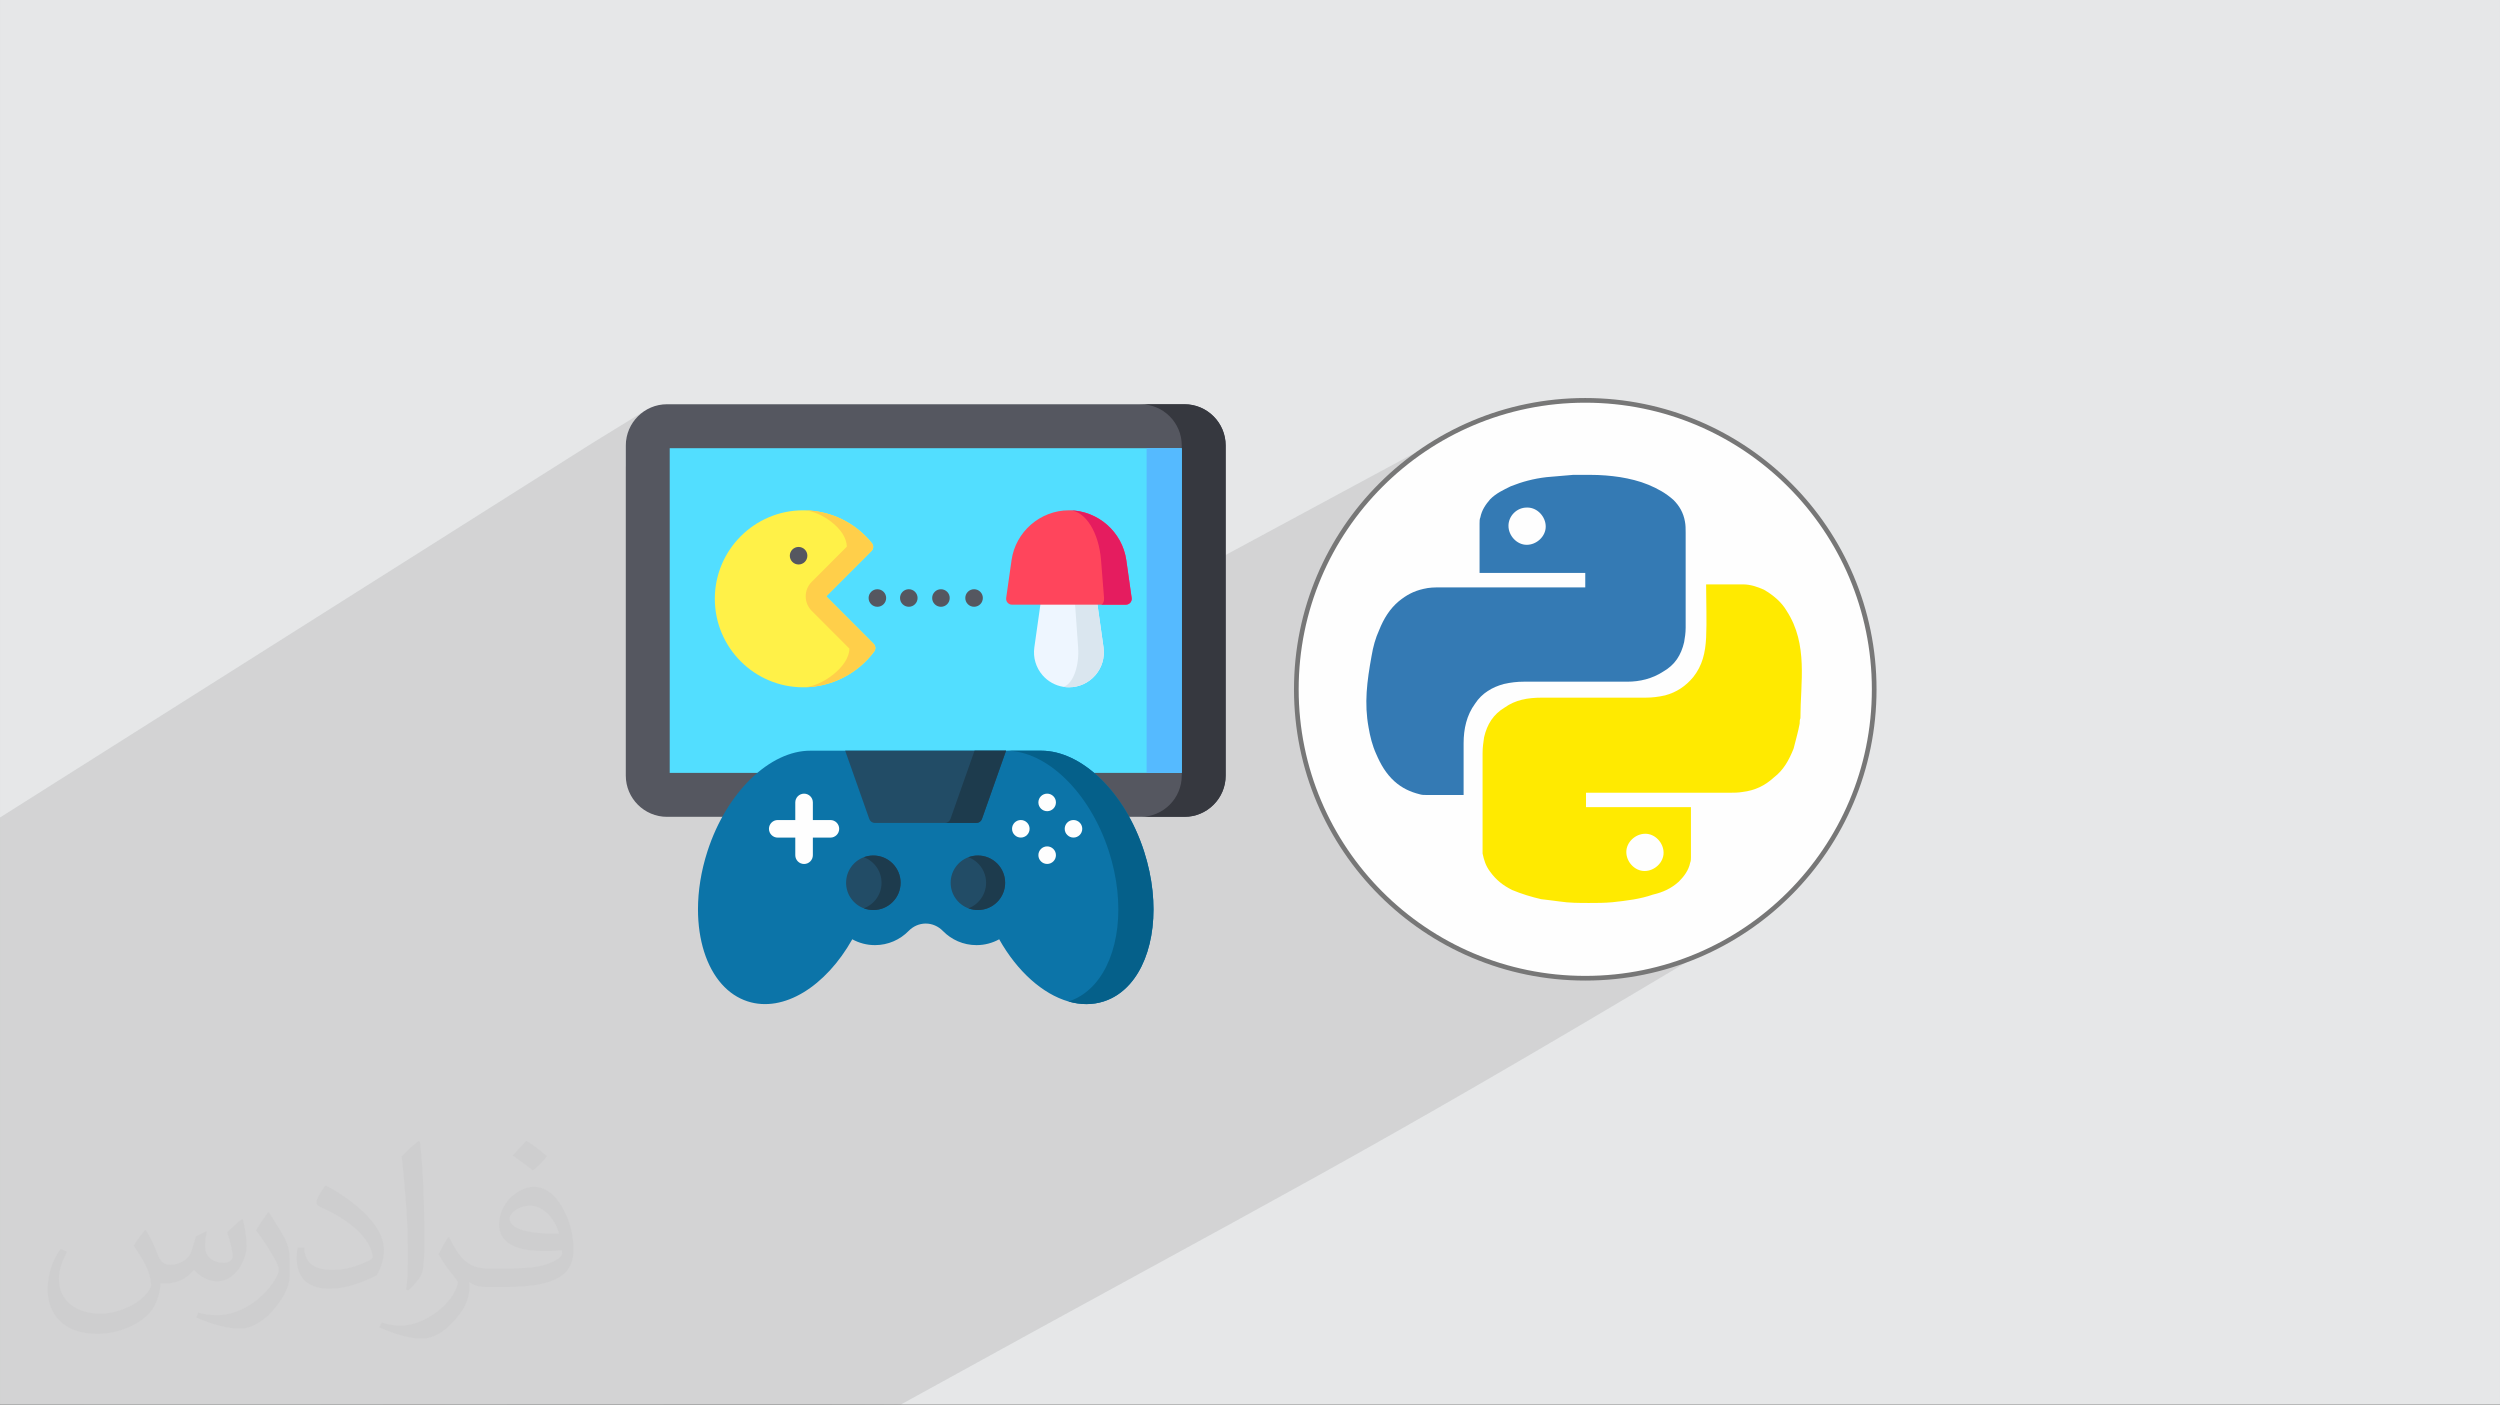 <?xml version="1.0" encoding="UTF-8"?>
<!DOCTYPE svg PUBLIC "-//W3C//DTD SVG 1.0//EN" "http://www.w3.org/TR/2001/REC-SVG-20010904/DTD/svg10.dtd">
<!-- Creator: CorelDRAW -->
<svg xmlns="http://www.w3.org/2000/svg" xml:space="preserve" width="94.192mm" height="52.932mm" version="1.0" style="shape-rendering:geometricPrecision; text-rendering:geometricPrecision; image-rendering:optimizeQuality; fill-rule:evenodd; clip-rule:evenodd"
viewBox="0 0 9404.92 5285.21"
 xmlns:xlink="http://www.w3.org/1999/xlink"
 xmlns:xodm="http://www.corel.com/coreldraw/odm/2003">
 <rect x="0" y="0" width="9404.92" height="5285.21" fill="#808080" stroke="none"/>
 <defs>
  <style type="text/css">
   <![CDATA[
    .str0 {stroke:#777777;stroke-width:17.6;stroke-miterlimit:22.926}
    .fil3 {fill:#FEFEFE}
    .fil12 {fill:#FEFEFE;fill-rule:nonzero}
    .fil11 {fill:#05608A;fill-rule:nonzero}
    .fil10 {fill:#0C74A8;fill-rule:nonzero}
    .fil14 {fill:#1D3B4D;fill-rule:nonzero}
    .fil13 {fill:#224C66;fill-rule:nonzero}
    .fil4 {fill:#347AB4;fill-rule:nonzero}
    .fil7 {fill:#36383F;fill-rule:nonzero}
    .fil8 {fill:#52DEFF;fill-rule:nonzero}
    .fil6 {fill:#555760;fill-rule:nonzero}
    .fil9 {fill:#55BAFF;fill-rule:nonzero}
    .fil16 {fill:#DAE6EF;fill-rule:nonzero}
    .fil18 {fill:#E51C5F;fill-rule:nonzero}
    .fil15 {fill:#EEF6FF;fill-rule:nonzero}
    .fil17 {fill:#FF455C;fill-rule:nonzero}
    .fil20 {fill:#FFCF4A;fill-rule:nonzero}
    .fil5 {fill:#FFEA00;fill-rule:nonzero}
    .fil19 {fill:#FFF148;fill-rule:nonzero}
    .fil2 {fill:#373435;fill-opacity:0.031}
    .fil1 {fill:#2B2A29;fill-opacity:0.102}
    .fil0 {fill:#E6E7E8}
   ]]>
  </style>
 </defs>
 <g id="Layer_x0020_1">
  <polygon class="fil0" points="-0,0 9404.92,0 9404.92,5283.66 -0,5283.66 "/>
  <path class="fil1" d="M-0 3081.42l0 -6.96m6153.09 326.85c-32.86,111.55 -74.44,212.31 -152.18,277.84m-6000.7 -604.51l-0.21 -0.17m0 0l0.22 0.11m0.54 0.29l3182.81 -1388.73m-2868.01 3597.52l151.52 0 317.77 0 4.86 0 97.03 0 0.13 0 3.97 0 78.91 0 32.49 0 3.86 0 145.94 0c192.1,0 2237.09,3.46 2237.2,0 1477.6,-815.02 1675.89,-900.19 2997.54,-1688.99l-49.36 19.46 -50.5 17.09 -51.58 14.65 -52.59 12.13 -53.53 9.57 -54.4 6.91 -55.2 4.19 -18.74 0.48 -37.19 0.94 -55.94 -1.42 -55.2 -4.19 -54.4 -6.91 -53.53 -9.57 -52.59 -12.13 -42.85 -12.16 -1.53 -0.44 505.39 -231.96 15.05 -6.91 101.97 -46.8 11.87 -6.32 11.5 -7.18 11.17 -8.13 10.87 -9.13 7.36 -7.66 6.99 -7.95 6.52 -8.29 5.95 -8.66 5.27 -9.06 4.51 -9.49 3.63 -9.96 2.67 -10.46 0.94 -2.27 0.71 -2.47 0.5 -2.6 0.34 -2.68 0.21 -2.67 0.11 -2.61 0.03 -2.47 0.01 -2.27 0 -11.32 0 -11.45 0 -11.54 0 -11.63 0 -11.69 0 -11.74 0 -11.78 0 -11.79 0 -11.8 0 -11.78 0 -11.74 0 -11.69 0 -3.26 257.45 -120.31 7.17 -3.49 7.05 -3.81 6.93 -4.11 6.82 -4.43 6.72 -4.75 6.63 -5.07 6.55 -5.4 6.47 -5.73 13.18 -11.12 11.73 -11.89 10.45 -12.63 9.36 -13.33 8.41 -14.01 7.65 -14.65 7.03 -15.26 6.6 -15.82 3.21 -12.62 3.18 -12.18 3.12 -11.85 3.01 -11.62 2.89 -11.47 2.71 -11.45 2.51 -11.51 2.28 -11.68 0.01 -3.1 0.04 -2.86 0.1 -2.66 0.21 -2.49 0.34 -2.36 0.52 -2.26 0.71 -2.19 0.95 -2.15 -0.06 0.03 0.08 -12.57 0.24 -12.65 0.36 -12.69 0.45 -12.72 0.53 -12.77 0.57 -12.79 0.6 -12.82 0.59 -12.84 0.56 -12.85 0.5 -12.87 0.41 -12.87 0.31 -12.87 0.17 -12.86 0.01 -12.86 -0.17 -12.84 -0.39 -12.83 -0.63 -12.8 -0.9 -12.77 -1.18 -12.74 -1.5 -12.7 -1.85 -12.65 -2.21 -12.61 -2.61 -12.55 -3.03 -12.5 -3.46 -12.43 -3.94 -12.37 -4.44 -12.29 -4.96 -12.22 -5.51 -12.13 -6.09 -12.04 -6.69 -11.96 -7.32 -11.85 -8.03 -12.48 -9 -11.7 -9.88 -10.96 -10.64 -10.26 -11.31 -9.6 -11.88 -8.96 -12.35 -8.36 -12.72 -7.79 -9.67 -4.14 -9.71 -3.81 -9.76 -3.4 -9.87 -2.95 -9.99 -2.4 -10.16 -1.81 -10.36 -1.13 -10.59 -0.39 -8.55 0 -8.48 0 -8.43 0 -8.38 0 -8.32 0 -8.28 0 -8.24 0 -8.19 0 -8.17 0 -8.14 0 -8.11 0 -8.09 0 -8.08 0 -8.06 0 -8.05 0 -8.05 0 -0.95 0 -0.75 0 -0.62 0 -0.55 0 -0.55 0 -0.61 0 -0.75 0 -0.95 0 -77.07 38.47 0 -9.66 0 -11.13 0 -11.13 0 -11.12 0 -11.13 0 -11.12 0 -11.13 0 -11.13 0 -11.13 0 -11.14 0 -11.14 0 -11.15 0 -11.16 0 -11.16 0 -11.18 0 -11.18 0 -11.2 0 -11.21 0 -11.22 0 -11.24 0 -11.25 -0.01 -5.37 -0.04 -5.36 -0.1 -5.37 -0.21 -5.36 -0.35 -5.36 -0.51 -5.36 -0.72 -5.36 -0.95 -5.36 -2.55 -11.54 -3.35 -11.03 -4.15 -10.57 -4.96 -10.12 -5.76 -9.73 -6.58 -9.36 -7.37 -9.03 -8.18 -8.72 -10.86 -9.27 -11.13 -8.53 -11.4 -7.85 -11.66 -7.25 -11.93 -6.72 -12.2 -6.24 -12.47 -5.85 -12.74 -5.51 -13 -5.09 -13.19 -4.59 -13.34 -4.12 -13.39 -3.69 -13.4 -3.29 -13.34 -2.93 -13.19 -2.58 -13 -2.29 -6.97 -1.04 -6.97 -0.98 -6.97 -0.9 -6.98 -0.84 -6.97 -0.78 -6.97 -0.7 -6.97 -0.64 -6.98 -0.57 -6.97 -0.5 -6.97 -0.44 -6.98 -0.36 -6.97 -0.31 -6.98 -0.23 -6.97 -0.17 -6.98 -0.1 -6.97 -0.03 -0.01 0 -0.03 0 -0.11 0 -0.21 0 -0.34 0 -0.51 0 -0.71 0 -0.94 0 -7.39 0 -7.23 0 -7.16 0 -7.19 0 -7.32 0 -7.56 0 -7.9 0 -8.33 0 -0.01 0 -0.03 0 -0.11 0 -0.21 0 -0.34 0 -0.51 0 -0.71 0 -0.95 0 -11.93 1.07 -12.16 1.07 -12.36 1.07 -12.53 1.08 -12.66 1.07 -12.77 1.08 -12.83 1.07 -12.87 1.08 -9.06 1.14 -8.93 1.27 -8.81 1.41 -8.7 1.55 -8.61 1.68 -8.51 1.81 -8.42 1.95 -8.35 2.08 -8.29 2.22 -8.22 2.35 -8.18 2.48 -8.13 2.62 -8.1 2.76 -8.07 2.89 -8.06 3.02 -8.05 3.16 -10.6 5.25 -10.32 5.15 -10.06 5.22 -709.59 374.11 19.36 -49.11 21.77 -48.15 24 -46.87 26.17 -45.52 28.28 -44.1 30.3 -42.62 32.26 -41.06 34.17 -39.44 35.99 -37.75 37.75 -35.99 39.44 -34.17 41.06 -32.26 42.62 -30.3 44.1 -28.28 45.52 -26.17 -999.87 539.35 0 -490.59 -0.01 0 0 -10.2 -0.8 -15.87 -2.36 -15.41 -3.81 -14.87 -5.21 -14.26 -6.53 -13.56 -7.77 -12.8 -8.93 -11.94 -10.01 -11.01 -11 -10.01 -11.94 -8.93 -12.78 -7.77 -13.56 -6.53 -14.25 -5.22 -14.86 -3.81 -15.4 -2.36 -15.86 -0.8 -290.48 165.35 -815.44 0 -1.18 0 -664.16 0 -141.64 85.81 -23.54 -17.54 0 -78.47 0.8 -15.84 2.36 -15.39 3.82 -14.86 5.22 -14.25 6.54 -13.56 7.78 -12.79 8.93 -11.94 10.01 -11.02 11.02 -10.02 11.93 -8.94 -189.79 116.61 -2232.09 1410.92 -0.54 -0.4 0 0.11 -0.01 0.05 0 0.01 -0.2 6.16 -0.02 0.63c0,1624 0,173.55 0,1797.55l0 43.01 0 0.73 0 10.59 0 12.05 0 3.32 0 2.39 0 50 0 2.36 0 17.54 0 16.77 0 23.62 0 3.39 0 2.48 0 12.5 0 3.36 0 5.55 0 0.62 0 7.34 0 0.61 0 0.63 0 9 0 0.54 0 13.4 0 2.95 0 23.06 0 3.32 0 19.99 0 5.45 0 8.42 0 3.56 0 3.31 0 0.89 0 7.18 0 9.64 0 18.08 0 4.51 0 1.44 0 5.83 0 1.68 0 4.96 0 1.82 0 2.63 0 10.96 0 0.51 0 0.6 0 0.74 0 1.21 0 20.13 15.66 0 0.45 0 47.46 0 30.11 0 58.65 0 62.56 0 35.4 0 0.26 0 65.03 0z"/>
  <path class="fil2" d="M548.54 4627.69c17.95,27.21 29.6,53.36 40.96,82.43 8.45,16.91 12.93,48.09 52.57,48.09 11.61,0 28.28,-3.42 43.06,-11.61 16.63,-8.73 29.32,-21.94 35.94,-42l15.85 -53.36 38.57 -19.02 2.64 2.64c-5.27,20.09 -6.59,39.36 -6.59,54.43 0,44.63 38.57,61.56 69.22,61.56 17.95,0 34.09,-8.73 34.09,-25.11 0,-21.13 -8.98,-57.06 -20.62,-89.29 17.95,-17.95 35.94,-35.94 56.53,-50.47l3.17 1.6c8.98,38.04 14,75.56 14,100.66 0,24.57 -10.83,51.79 -19.81,69.49 -18.49,34.87 -51.25,62.62 -90.87,62.62 -30.1,0 -63.65,-15.07 -86.66,-43.06l-1.32 0c-21.66,26.96 -55.22,51.25 -108.86,51.25l-16.63 0c-2.64,35.41 -10.29,60.49 -21.94,82.95 -31.95,62.34 -126.81,106.47 -216.1,106.47 -124.17,0 -186.51,-71.59 -186.51,-166.96 0,-58.91 19.27,-113.6 48.88,-152.42l24.29 10.04c-18.49,35.41 -30.91,68.68 -30.91,101.45 0,89.29 72.66,131.83 156.4,131.83 77.68,0 173.83,-49.41 191.28,-106.72 -6.59,-62.62 -30.1,-91.93 -66.04,-148.99 10.83,-19.02 24.83,-38.04 42.28,-58.38l3.17 0 0 0 0 0 -0.02 -0.09zm1432.13 -336.04c26.15,16.39 51.79,35.66 76.87,57.85 -14,19.81 -31.45,37.79 -53.11,53.64 -25.11,-20.34 -50.19,-37.79 -75.84,-56.27 17.42,-19.55 34.62,-38.29 52.04,-55.22l0 0 0 0 0 0 0 0 0 0 0.03 0zm13.47 244.11c-42.28,0 -76.87,27.75 -76.87,48.34 0,44.13 84.53,57.85 185.72,57.31 -12.68,-51.79 -57.06,-105.68 -108.86,-105.68l0.01 0.03zm-94.86 236.19c54.96,0 103.04,-1.6 139.74,-10.83 40.96,-10.29 75.56,-30.91 75.56,-45.17 0,-3.7 0,-8.19 -1.32,-11.89 -22.98,2.11 -49.41,2.11 -72.38,2.11 -74.49,0 -131.55,-16.91 -154.02,-58.66 -5.55,-11.61 -9.51,-24.57 -9.51,-39.36 0,-40.43 17.42,-79.79 48.09,-107 25.61,-22.45 53.89,-36.44 82.67,-36.44 52.04,0 93.51,41.75 122.57,107.54 15.85,35.94 26.68,77.4 26.68,129.72 0,34.87 -9.51,64.19 -31.17,85.85 -40.43,39.11 -114.92,53.89 -229.04,53.89l-51.79 0 0 0 -13.47 0c-28.28,0 -48.62,-5.02 -64.72,-17.42l-2.64 0c0.79,6.59 1.32,12.93 1.32,19.02 0,25.61 -8.45,58.38 -25.61,84.53 -50.72,75.3 -105.68,108.04 -153.24,108.04 -48.09,0 -107,-18.49 -160.11,-42.54l9.51 -18.49c17.17,7.13 40.96,11.89 73.7,11.89 85.85,0 198.66,-82.43 212.66,-163 -3.17,-6.59 -8.98,-15.32 -17.17,-24.57 -25.11,-29.85 -40.96,-54.68 -55.75,-80.83 12.68,-25.11 24.29,-45.17 35.13,-63.4l4.49 -0.53c36.72,74.77 69.99,117.55 144.23,117.55l11.61 0 0 0 53.89 0 0 0 0 0 0 0 0 0 0 0 0.09 0.01zm-371.98 79c6.34,-34.34 6.87,-72.91 6.87,-108.86l0 -53.36c0,-99.6 -12.68,-244.36 -22.98,-338.68 17.95,-19.27 43.06,-42 62.87,-57.31l5.81 1.6c13.47,118.62 16.63,256 16.63,383.06 0,33.3 -1.32,65.79 -4.49,89.55 -1.85,30.1 -19.27,52.83 -56.53,87.7l-8.19 -3.7zm-382.8 -157.19c1.85,46.77 24.83,83.49 105.15,83.49 49.93,0 92.19,-12.93 138.96,-35.13 8.45,-3.7 12.93,-8.73 12.93,-12.93 0,-29.32 -22.45,-68.15 -60.23,-103.55 -36.72,-33.3 -85.34,-62.62 -130.76,-82.18 -15.6,-6.59 -20.62,-13.47 -20.62,-20.09 0,-13.47 17.95,-41.75 32.77,-62.09l5.02 -0.53c52.04,27.21 110.17,67.64 153.24,112.53 39.11,41.47 63.4,83.49 63.4,129.19 0,33.81 -10.29,65.51 -26.96,95.11 -57.06,28.79 -117.83,50.72 -178.06,50.72 -73.17,0 -123.1,-34.34 -123.1,-114.92 0,-8.73 0,-22.19 3.17,-39.64l25.11 0 0 0 0 0 0 0 0 0 0 0 -0.02 0zm-132.37 -132.9l45.45 73.45c16.63,27.21 32.23,56.81 32.23,103.55l0 59.7c0,48.34 -30.91,100.13 -80.83,151.38 -39.11,34.62 -73.7,49.41 -105.68,49.41 -47.55,0 -101.98,-14.79 -164.85,-41.75l7.13 -18.49c19.81,5.27 42.79,9.77 71.06,9.77 90.36,-0.53 182.8,-66.57 225.08,-147.15 5.02,-9.26 6.87,-17.95 6.87,-24.04 0,-9.26 -5.02,-19.55 -8.98,-28.79 -22.98,-43.31 -48.62,-82.95 -76.87,-119.68 14.79,-23.25 29.6,-45.7 45.7,-67.9l3.7 0.53 0 0 0 0 0 0 0 0 0 0 -0.02 0.01z"/>
  <g id="_1610242475376">
   <g>
    <circle class="fil3 str0" cx="5963.72" cy="2593.13" r="1086.96"/>
    <path class="fil4" d="M5159.93 2467.26c5.72,-34.33 14.29,-65.82 28.58,-97.27 17.16,-42.91 40.05,-80.1 74.39,-108.7 28.63,-22.89 54.35,-37.19 91.55,-45.77 22.88,-5.72 42.92,-5.72 62.91,-5.72 180.22,0 363.29,0 543.48,0 2.88,0 2.88,0 2.88,0 0,-20.03 0,-34.34 0,-54.34 -134.45,0 -263.17,0 -397.62,0 0,-2.84 0,-2.84 0,-5.72 0,-57.2 0,-117.27 0,-177.34 0,-2.85 0,-2.85 0,-2.85 0,-8.58 0,-17.16 2.88,-22.88 5.72,-28.6 20.04,-48.62 37.19,-68.66 22.88,-22.88 48.62,-34.34 77.24,-48.62 42.92,-17.17 85.81,-28.63 134.45,-34.34 34.33,-2.87 68.66,-5.73 100.12,-8.58 2.87,0 2.87,0 2.87,0 22.88,0 40.05,0 60.07,0 2.86,0 2.86,0 2.86,0 37.19,0 74.39,2.85 111.56,8.58 34.33,5.71 71.52,14.3 105.85,28.58 34.33,14.32 65.79,31.46 94.41,57.21 22.88,22.88 37.19,48.62 42.91,80.1 2.89,14.31 2.89,28.59 2.89,42.92 0,120.16 0,237.43 0,357.56 0,20.04 -2.89,37.19 -5.75,54.34 -11.41,48.63 -34.33,85.82 -80.1,111.56 -40.04,25.74 -85.82,37.2 -134.45,37.2 -128.73,0 -257.46,0 -389.04,0 -25.72,0 -48.62,2.85 -74.36,8.58 -42.92,11.42 -82.96,34.34 -108.71,74.37 -31.45,42.92 -42.92,94.42 -42.92,148.74 0,62.9 0,128.73 0,191.63 0,2.89 0,2.89 0,2.89 -2.87,0 -2.87,0 -2.87,0 -42.91,0 -91.53,0 -137.31,0 -8.58,0 -17.15,0 -25.74,-2.89 -34.33,-8.57 -65.79,-22.88 -94.41,-48.62 -31.45,-28.61 -51.49,-62.91 -68.66,-102.98 -14.32,-31.46 -22.88,-65.81 -28.61,-100.12 -16.47,-90.51 -6.27,-171.4 11.44,-268.87l0.02 0zm583.54 -557.82l0 0c-37.2,0 -68.66,31.46 -68.66,68.66 0,37.17 31.45,71.5 68.66,71.5 37.19,0 71.52,-31.46 71.52,-68.66 0,-37.17 -31.46,-71.52 -68.66,-71.52l0 0 -2.87 0 0 0.02z"/>
    <path class="fil5" d="M6773.23 2701.82c-2.88,5.72 -2.88,11.45 -2.88,20.04 -5.72,31.46 -14.31,60.07 -22.88,94.4 -17.16,42.92 -37.19,80.12 -74.41,108.71 -34.33,31.45 -71.49,48.62 -117.26,54.34 -17.16,2.87 -31.46,2.87 -42.92,2.87 -180.2,0 -363.29,0 -543.49,0 -2.87,0 -2.87,0 -2.87,0 0,20.01 0,34.34 0,54.34 131.57,0 263.17,0 394.74,0 0,2.89 0,2.89 0,2.89 0,60.07 0,125.86 0,185.93 0,5.72 0,14.3 -2.85,20.01 -5.73,28.61 -22.88,51.48 -42.91,71.52 -28.63,25.74 -60.08,40.05 -97.27,48.62 -48.62,17.17 -100.12,22.9 -151.61,28.6 -28.61,2.87 -60.07,2.87 -88.7,2.87 -37.19,0 -74.36,0 -111.55,-5.71 -22.9,-2.88 -42.92,-5.74 -68.66,-8.58 -37.21,-8.59 -74.41,-20.04 -108.71,-34.34 -34.33,-17.16 -60.07,-37.19 -82.94,-68.66 -17.16,-22.88 -22.89,-42.92 -28.63,-68.66 0,-8.58 0,-20 0,-28.59 0,-117.27 0,-231.71 0,-348.98 0,-22.89 2.86,-40.04 5.72,-60.08 11.45,-48.62 34.34,-85.82 77.24,-111.56 40.03,-28.63 85.81,-37.19 140.15,-37.19 128.73,0 257.46,0 389.03,0 25.75,0 48.63,-2.86 74.37,-8.59 42.92,-11.42 77.24,-34.33 105.85,-68.66 34.34,-42.92 45.78,-91.53 48.62,-148.73 2.86,-62.91 0,-131.57 0,-194.52 0,-2.85 0,-2.85 0,-5.72 2.86,0 2.86,0 5.72,0 42.92,0 85.83,0 131.58,0 28.61,0 54.34,8.59 80.11,20.03 34.33,20.04 65.79,45.78 85.81,80.11 81.5,125.94 51.5,269.29 51.5,403.36l0.06 -0.05zm-586.41 574.94l0 0c37.19,0 71.53,-31.45 71.53,-68.65 0,-37.19 -31.46,-71.52 -68.66,-71.52 -37.19,0 -71.53,31.44 -71.53,68.64 0,37.2 31.46,71.53 68.66,71.53z"/>
   </g>
   <path class="fil6" d="M4610.93 1675.93l0 1241.88c0,85.53 -69.54,155.11 -155.06,155.11l-1946.58 0c-85.5,0 -155.06,-69.57 -155.06,-155.11l0 -1241.88c0,-85.53 69.55,-155.15 155.06,-155.15l1946.58 0c85.51,0 155.06,69.61 155.06,155.15z"/>
   <path class="fil7" d="M4610.93 1675.93l0 1241.88c0,85.53 -69.54,155.11 -155.06,155.11l-165.2 0c85.64,0 155.07,-69.43 155.07,-155.11l0 -1241.88c0,-85.71 -69.42,-155.15 -155.07,-155.15l165.2 0c85.51,0 155.06,69.61 155.06,155.15z"/>
   <polygon class="fil8" points="2519.42,1686.14 4445.75,1686.14 4445.75,2907.58 2519.42,2907.58 "/>
   <polygon class="fil9" points="4313.52,1686.14 4445.75,1686.14 4445.75,2907.58 4313.52,2907.58 "/>
   <path class="fil10" d="M4249.87 3702.35c-26.98,30.29 -59.6,52.69 -97.37,64.9 -42.89,13.89 -88.11,13.27 -133.06,0.31 -96.92,-27.91 -192.57,-113.09 -260.54,-233.99 -25.3,14.02 -54.48,22.01 -85.42,22.01 -49.5,0 -94.28,-20.42 -126.37,-53.26 -8.55,-8.78 -18.55,-15.75 -29.49,-20.51 -10.97,-4.8 -22.83,-7.4 -35.04,-7.4 -24.42,0 -47.47,10.4 -64.53,27.91 -32.08,32.84 -76.86,53.26 -126.36,53.26 -30.94,0 -60.13,-7.98 -85.42,-22.01 -99.53,177.03 -258.38,277.46 -393.6,233.68 -37.77,-12.21 -70.38,-34.61 -97.36,-64.89 -57.74,-64.86 -89.56,-165.95 -89.56,-281.34 0,-69.09 11.42,-143.33 35.49,-217.98 72.63,-225.12 236.46,-379.57 387.86,-378.95l867.91 0c151.13,0 314.43,154.28 386.94,378.96 64.26,199.32 38.25,395.61 -54.08,499.3z"/>
   <path class="fil11" d="M4249.87 3702.35c-26.98,30.29 -59.6,52.69 -97.37,64.9 -42.89,13.89 -88.11,13.27 -133.06,0.31 0.26,-0.13 0.53,-0.22 0.79,-0.31 37.77,-12.21 70.39,-34.61 97.36,-64.9 92.34,-103.69 118.35,-299.99 54.08,-499.31 -72.5,-224.68 -235.8,-378.95 -386.94,-378.95l132.28 0c151.13,0 314.43,154.27 386.94,378.95 64.26,199.33 38.25,395.62 -54.08,499.31l0 0z"/>
   <path class="fil12" d="M3123.93 3084.97l-66 0 0 -66.16c0,-18.26 -14.81,-33.06 -33.06,-33.06 -18.25,0 -33.06,14.8 -33.06,33.06l0 66.16 -66 0c-18.25,0 -33.05,14.8 -33.05,33.06 0,18.26 14.8,33.07 33.05,33.07l66 0 0 66.15c0,18.26 14.81,33.07 33.06,33.07 18.25,0 33.06,-14.81 33.06,-33.07l0 -66.15 66 0c18.25,0 33.05,-14.81 33.05,-33.07 0,-18.26 -14.8,-33.06 -33.05,-33.06z"/>
   <path class="fil13" d="M3784.73 2824.09l-90.75 257.13c-3.09,8.82 -11.42,14.73 -20.77,14.73l-382.13 0c-9.35,0 -17.68,-5.91 -20.81,-14.73l-90.75 -257.13 605.21 0z"/>
   <path class="fil14" d="M3666.16 2824.09l118.57 0 -90.75 257.13c-3.09,8.82 -11.42,14.73 -20.77,14.73l-118.52 0c9.35,0 17.68,-5.91 20.77,-14.73l90.7 -257.13z"/>
   <path class="fil15" d="M4120.45 2540.33c-24.94,28.79 -61.13,45.28 -99.21,45.28 -6.92,0 -13.8,-0.53 -20.55,-1.64 -30.27,-4.76 -58.22,-20.1 -78.67,-43.64 -24.99,-28.84 -36.28,-67.07 -30.89,-104.84l26.31 -185.89c1.54,-10.84 10.84,-18.95 21.82,-18.95l163.96 0c10.97,0 20.28,8.11 21.82,18.95l26.36 185.89c5.38,37.77 -5.9,76 -30.94,104.84z"/>
   <path class="fil16" d="M4151.4 2435.48c5.38,37.78 -5.9,76 -30.94,104.84 -24.94,28.8 -61.13,45.28 -99.21,45.28 -6.92,0 -13.8,-0.53 -20.55,-1.63 15.3,-4.76 29.32,-20.11 39.59,-43.65 12.6,-28.84 18.28,-67.06 15.56,-104.84l-13.23 -185.88c-0.79,-10.85 -5.46,-18.96 -10.97,-18.96l71.58 0c10.97,0 20.28,8.12 21.82,18.96l26.36 185.88z"/>
   <path class="fil17" d="M4252.11 2267.15c-4.19,4.85 -10.27,7.59 -16.66,7.59l-428.42 0c-6.34,0 -12.43,-2.74 -16.61,-7.59 -4.18,-4.8 -6.08,-11.19 -5.2,-17.54l20.19 -142.14c15.16,-107.01 107.94,-187.69 215.84,-187.69 0.92,0 1.89,0 2.82,0.04 106.71,1.37 198.03,81.57 213.07,187.65l20.14 142.14c0.93,6.35 -0.97,12.73 -5.16,17.54l0.01 0z"/>
   <path class="fil18" d="M4252.11 2267.15c-4.19,4.85 -10.27,7.59 -16.66,7.59l-94.28 0c3.56,0 6.96,-2.74 9.3,-7.59 2.34,-4.8 3.39,-11.19 2.92,-17.54l-11.28 -142.14c-8.38,-105.33 -58.8,-185.18 -118.04,-187.65 106.71,1.37 198.04,81.57 213.07,187.65l20.14 142.14c0.93,6.35 -0.97,12.74 -5.15,17.54z"/>
   <path class="fil19" d="M3288.69 2450.83c-61.89,83.54 -160.39,133.77 -264.06,134.74 -1.06,0.04 -2.07,0.04 -3.09,0.04 -183.26,0 -332.42,-149.33 -332.42,-332.93 0,-183.54 149.15,-332.92 332.42,-332.92 0.97,0 1.9,0 2.87,0.04 99.7,0.8 192.75,45.77 255.6,123.54 7.09,8.78 6.43,21.48 -1.55,29.46l-170.35 170.58 178.47 178.74c7.71,7.72 8.59,19.93 2.11,28.7l0 0.01z"/>
   <path class="fil20" d="M3288.69 2450.83c-61.89,83.54 -160.39,133.77 -264.06,134.74 64.97,-2.34 170.71,-76.76 170.71,-145.63l-141.8 -142.01c-30.06,-30.11 -30.06,-78.92 0,-109.03l132.01 -132.22c0,-67.91 -100.01,-134.79 -161.15,-136.86 99.7,0.8 192.75,45.77 255.6,123.54 7.09,8.78 6.43,21.48 -1.55,29.46l-170.35 170.58 178.47 178.74c7.71,7.72 8.59,19.93 2.11,28.71l0 0z"/>
   <circle class="fil6" cx="3004.25" cy="2090.59" r="33"/>
   <path class="fil6" d="M3300.67 2216.72c-18.23,0 -33.01,14.78 -33.01,33.01 0,18.22 14.78,33 33.01,33 18.23,0 33.01,-14.78 33.01,-33 0,-18.22 -14.78,-33.01 -33.01,-33.01z"/>
   <path class="fil6" d="M3418.87 2216.66c-18.23,0 -33.01,14.78 -33.01,33.01 0,18.22 14.78,33 33.01,33 18.23,0 33.01,-14.78 33.01,-33 0,-18.23 -14.78,-33.01 -33.01,-33.01z"/>
   <path class="fil6" d="M3539.78 2216.72c-18.23,0 -33.01,14.78 -33.01,33.01 0,18.22 14.78,33 33.01,33 18.23,0 33.01,-14.78 33.01,-33 0,-18.22 -14.78,-33.01 -33.01,-33.01z"/>
   <path class="fil6" d="M3664.42 2216.66c-18.23,0 -33.01,14.78 -33.01,33.01 0,18.22 14.78,33 33.01,33 18.23,0 33.01,-14.78 33.01,-33 0,-18.23 -14.78,-33.01 -33.01,-33.01z"/>
   <path class="fil12" d="M3840.29 3084.92c-18.23,0 -33.01,14.78 -33.01,33.01 0,18.22 14.78,33 33.01,33 18.23,0 33.01,-14.78 33.01,-33 0,-18.23 -14.78,-33.01 -33.01,-33.01z"/>
   <path class="fil12" d="M4038.41 3084.92c-18.23,0 -33.01,14.78 -33.01,33.01 0,18.22 14.78,33 33.01,33 18.23,0 33.01,-14.78 33.01,-33 0,-18.23 -14.78,-33.01 -33.01,-33.01z"/>
   <path class="fil12" d="M3939.38 2985.69c-18.23,0 -33.01,14.77 -33.01,33 0,18.22 14.78,33 33.01,33 18.22,0 33.01,-14.78 33.01,-33 0,-18.23 -14.79,-33 -33.01,-33z"/>
   <path class="fil12" d="M3939.38 3184.13c-18.23,0 -33.01,14.77 -33.01,33 0,18.22 14.78,33 33.01,33 18.22,0 33.01,-14.78 33.01,-33 0,-18.22 -14.79,-33 -33.01,-33z"/>
   <path class="fil13" d="M3388 3320.98c0,56.65 -45.89,102.55 -102.52,102.55 -12.61,0 -24.68,-2.3 -35.84,-6.44 -38.96,-14.55 -66.69,-52.07 -66.69,-96.11 0,-44 27.73,-81.57 66.69,-96.11 11.15,-4.14 23.22,-6.44 35.84,-6.44 56.63,0 102.52,45.94 102.52,102.55z"/>
   <path class="fil14" d="M3388 3320.98c0,56.65 -45.89,102.55 -102.52,102.55 -12.61,0 -24.68,-2.3 -35.84,-6.44 38.92,-14.55 66.69,-52.07 66.69,-96.11 0,-44 -27.77,-81.57 -66.69,-96.11 11.15,-4.14 23.22,-6.44 35.84,-6.44 56.63,0 102.52,45.94 102.52,102.55z"/>
   <path class="fil13" d="M3781.33 3320.98c0,56.65 -45.88,102.55 -102.51,102.55 -12.61,0 -24.68,-2.3 -35.84,-6.44 -38.96,-14.55 -66.69,-52.07 -66.69,-96.11 0,-44 27.73,-81.57 66.69,-96.11 11.15,-4.14 23.22,-6.44 35.84,-6.44 56.63,0 102.51,45.94 102.51,102.55z"/>
   <path class="fil14" d="M3781.33 3320.98c0,56.65 -45.88,102.55 -102.51,102.55 -12.61,0 -24.68,-2.3 -35.84,-6.44 38.92,-14.55 66.68,-52.07 66.68,-96.11 0,-44 -27.77,-81.57 -66.68,-96.11 11.15,-4.14 23.22,-6.44 35.84,-6.44 56.63,0 102.51,45.94 102.51,102.55z"/>
  </g>
 </g>
</svg>
